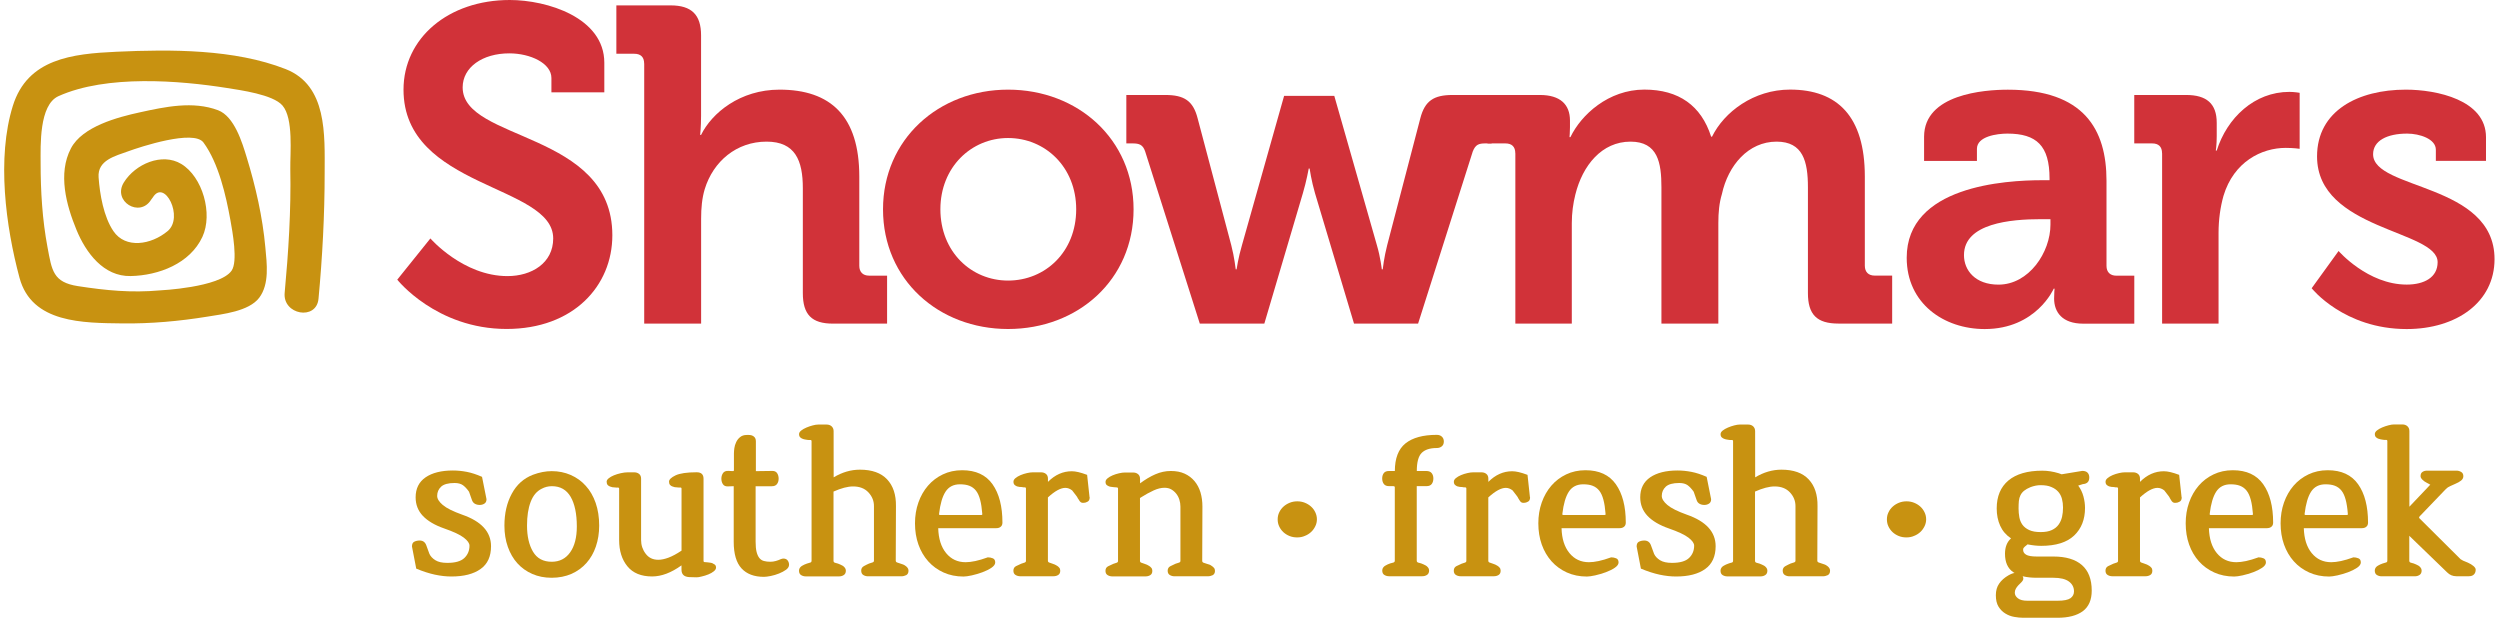 <svg width="259" height="64" viewBox="0 0 259 64" fill="none" xmlns="http://www.w3.org/2000/svg">
<path d="M46.765 59.725C46.222 59.725 45.654 59.662 45.064 59.536C44.475 59.409 43.827 59.204 43.122 58.909L42.68 56.614C42.68 56.366 42.759 56.198 42.922 56.119C43.085 56.04 43.269 55.998 43.475 55.998C43.812 55.998 44.038 56.161 44.159 56.482L44.49 57.388C44.606 57.635 44.812 57.856 45.106 58.04C45.401 58.225 45.812 58.314 46.343 58.314C47.165 58.314 47.754 58.146 48.107 57.809C48.46 57.472 48.639 57.045 48.639 56.529C48.639 56.282 48.444 56.003 48.054 55.703C47.665 55.403 46.986 55.082 46.012 54.745C45.043 54.408 44.306 53.971 43.806 53.444C43.306 52.913 43.059 52.275 43.059 51.523C43.059 50.612 43.406 49.922 44.096 49.448C44.785 48.98 45.728 48.743 46.917 48.743C47.386 48.743 47.87 48.79 48.36 48.885C48.854 48.98 49.376 49.153 49.939 49.401L50.402 51.717C50.402 51.923 50.334 52.075 50.191 52.17C50.049 52.265 49.886 52.312 49.697 52.312C49.507 52.312 49.339 52.27 49.202 52.191C49.06 52.112 48.965 51.991 48.902 51.828L48.591 50.943C48.386 50.649 48.175 50.427 47.965 50.27C47.749 50.117 47.459 50.038 47.096 50.038C46.433 50.038 45.97 50.169 45.696 50.422C45.422 50.68 45.291 51.001 45.291 51.38C45.291 51.675 45.485 51.986 45.875 52.318C46.264 52.649 46.938 52.981 47.891 53.323C49.876 54.013 50.871 55.103 50.871 56.587C50.871 57.646 50.513 58.435 49.791 58.946C49.065 59.467 48.059 59.725 46.765 59.725Z" fill="#C89211"/>
<path d="M57.153 59.856C56.416 59.856 55.748 59.725 55.148 59.461C54.542 59.198 54.032 58.83 53.605 58.361C53.179 57.892 52.847 57.319 52.611 56.65C52.374 55.981 52.258 55.249 52.258 54.455C52.258 53.191 52.511 52.085 53.021 51.148C53.526 50.206 54.258 49.553 55.216 49.184C55.88 48.937 56.527 48.81 57.159 48.81C57.864 48.81 58.517 48.942 59.122 49.205C59.727 49.469 60.249 49.843 60.686 50.332C61.128 50.816 61.47 51.411 61.712 52.106C61.954 52.807 62.075 53.586 62.075 54.455C62.075 55.234 61.959 55.955 61.733 56.618C61.507 57.282 61.18 57.85 60.754 58.329C60.328 58.809 59.812 59.182 59.201 59.456C58.585 59.719 57.906 59.856 57.153 59.856ZM57.18 50.369C56.795 50.369 56.443 50.459 56.122 50.632C55.606 50.885 55.227 51.338 54.974 52.001C54.721 52.664 54.6 53.48 54.6 54.449C54.6 55.55 54.806 56.455 55.216 57.15C55.627 57.85 56.274 58.198 57.159 58.198C57.969 58.198 58.601 57.877 59.064 57.229C59.528 56.581 59.759 55.687 59.759 54.539C59.759 53.228 59.543 52.206 59.122 51.475C58.691 50.737 58.043 50.369 57.18 50.369Z" fill="#C89211"/>
<path d="M72.16 59.809L71.402 59.788C70.865 59.757 70.602 59.504 70.602 59.014V58.572C69.543 59.335 68.528 59.72 67.559 59.72C66.427 59.72 65.574 59.372 65.001 58.672C64.427 57.972 64.143 57.066 64.143 55.95V50.633C64.143 50.543 64.095 50.506 64.001 50.511C63.906 50.517 63.811 50.517 63.727 50.501C63.522 50.501 63.353 50.469 63.221 50.411C63.116 50.38 63.032 50.327 62.958 50.248C62.885 50.169 62.848 50.053 62.848 49.906C62.848 49.79 62.916 49.669 63.058 49.553C63.2 49.438 63.379 49.332 63.6 49.243C63.822 49.153 64.058 49.079 64.316 49.022C64.574 48.964 64.822 48.932 65.053 48.932H65.69C65.895 48.932 66.069 48.985 66.206 49.095C66.348 49.206 66.417 49.369 66.417 49.59V55.945C66.417 56.477 66.575 56.95 66.891 57.366C67.206 57.788 67.643 57.993 68.201 57.993C68.512 57.993 68.865 57.919 69.259 57.772C69.654 57.624 70.107 57.382 70.607 57.045V50.627C70.607 50.538 70.559 50.501 70.465 50.506C70.37 50.511 70.275 50.511 70.191 50.496C69.986 50.496 69.817 50.464 69.686 50.406C69.58 50.375 69.496 50.322 69.422 50.243C69.349 50.164 69.312 50.048 69.312 49.901C69.312 49.68 69.538 49.464 69.986 49.248C70.433 49.037 71.165 48.927 72.176 48.927C72.649 48.927 72.886 49.148 72.886 49.59V58.103C72.886 58.193 72.928 58.235 73.018 58.235C73.107 58.235 73.197 58.24 73.281 58.256C73.371 58.272 73.455 58.282 73.534 58.288C73.613 58.293 73.697 58.314 73.786 58.34C73.86 58.372 73.944 58.419 74.039 58.483C74.134 58.551 74.181 58.656 74.181 58.804C74.181 58.935 74.102 59.067 73.95 59.188C73.797 59.314 73.607 59.42 73.386 59.509C73.165 59.599 72.939 59.667 72.713 59.72C72.476 59.788 72.297 59.809 72.16 59.809Z" fill="#C89211"/>
<path d="M78.282 50.369V56.113C78.282 56.55 78.314 56.908 78.382 57.176C78.451 57.445 78.546 57.661 78.672 57.813C78.798 57.966 78.956 58.072 79.146 58.119C79.335 58.172 79.556 58.198 79.809 58.198C79.998 58.198 80.188 58.172 80.372 58.119C80.556 58.066 80.73 58.003 80.888 57.929L81.02 57.887C81.035 57.887 81.051 57.882 81.072 57.877C81.093 57.871 81.12 57.866 81.151 57.866C81.357 57.866 81.509 57.935 81.604 58.066C81.699 58.198 81.746 58.345 81.746 58.508C81.746 58.703 81.641 58.872 81.436 59.025C81.23 59.172 80.988 59.303 80.709 59.414C80.43 59.525 80.141 59.614 79.851 59.672C79.556 59.73 79.319 59.761 79.146 59.761C78.13 59.761 77.356 59.467 76.819 58.882C76.282 58.298 76.013 57.377 76.013 56.134V50.369L75.44 50.39C75.187 50.406 75.008 50.332 74.898 50.169C74.787 50.006 74.734 49.811 74.734 49.59C74.734 49.379 74.787 49.19 74.898 49.021C75.008 48.847 75.198 48.774 75.461 48.784L75.882 48.805C75.956 48.805 75.998 48.8 76.013 48.784C76.029 48.769 76.035 48.726 76.035 48.653V46.978C76.035 46.831 76.05 46.652 76.077 46.436C76.108 46.225 76.166 46.015 76.266 45.81C76.361 45.604 76.498 45.425 76.677 45.283C76.856 45.136 77.082 45.062 77.361 45.062H77.582C77.787 45.062 77.961 45.115 78.098 45.225C78.24 45.336 78.309 45.499 78.309 45.72V48.811L79.962 48.789C80.209 48.774 80.393 48.847 80.504 49.011C80.614 49.174 80.667 49.369 80.667 49.59C80.667 49.8 80.614 49.979 80.504 50.137C80.393 50.295 80.214 50.374 79.962 50.374H78.282V50.369Z" fill="#C89211"/>
<path d="M93.39 59.704H89.926C89.747 59.704 89.589 59.662 89.442 59.572C89.294 59.483 89.221 59.33 89.221 59.109C89.221 58.904 89.315 58.751 89.505 58.646C89.694 58.54 89.873 58.456 90.037 58.382C90.152 58.34 90.268 58.303 90.379 58.272C90.489 58.24 90.542 58.182 90.542 58.093V52.422C90.542 51.896 90.352 51.422 89.968 51.011C89.584 50.601 89.057 50.395 88.378 50.395C87.82 50.395 87.141 50.575 86.352 50.927V58.098C86.352 58.203 86.399 58.267 86.494 58.298C86.588 58.33 86.694 58.356 86.815 58.388C86.889 58.419 86.968 58.451 87.057 58.488C87.147 58.525 87.225 58.567 87.299 58.609C87.373 58.651 87.447 58.719 87.52 58.809C87.594 58.898 87.631 58.998 87.631 59.119C87.631 59.325 87.562 59.477 87.42 59.572C87.278 59.667 87.115 59.714 86.925 59.714H83.483C83.309 59.714 83.146 59.672 82.998 59.583C82.851 59.493 82.777 59.341 82.777 59.119C82.777 59.004 82.809 58.898 82.877 58.809C82.946 58.719 83.019 58.656 83.109 58.609C83.183 58.567 83.262 58.525 83.341 58.488C83.42 58.451 83.504 58.419 83.593 58.388C83.709 58.346 83.82 58.309 83.925 58.288C84.025 58.267 84.078 58.203 84.078 58.098V45.705C84.078 45.615 84.03 45.578 83.935 45.583C83.841 45.589 83.746 45.589 83.662 45.573C83.572 45.557 83.488 45.541 83.398 45.531C83.309 45.515 83.23 45.494 83.156 45.462C83.067 45.431 82.983 45.383 82.904 45.31C82.825 45.236 82.783 45.125 82.783 44.978C82.783 44.846 82.856 44.72 83.004 44.604C83.151 44.488 83.33 44.383 83.546 44.294C83.757 44.204 83.978 44.13 84.199 44.072C84.42 44.014 84.609 43.983 84.772 43.983H85.63C85.852 43.983 86.025 44.046 86.162 44.172C86.294 44.299 86.362 44.462 86.362 44.667L86.367 49.453C87.252 48.921 88.157 48.658 89.089 48.658C90.342 48.658 91.279 48.995 91.905 49.664C92.532 50.332 92.837 51.254 92.821 52.433L92.8 58.077C92.8 58.182 92.853 58.245 92.953 58.277C93.058 58.309 93.169 58.34 93.284 58.388C93.374 58.419 93.463 58.446 93.548 58.477C93.637 58.509 93.716 58.551 93.79 58.609C93.863 58.651 93.937 58.719 94.011 58.809C94.085 58.898 94.121 58.998 94.121 59.119C94.121 59.341 94.042 59.493 93.89 59.583C93.732 59.656 93.563 59.704 93.39 59.704Z" fill="#C89211"/>
<path d="M103.221 54.718H97.199C97.23 55.808 97.499 56.666 98.015 57.298C98.53 57.929 99.204 58.245 100.041 58.245C100.336 58.245 100.668 58.203 101.047 58.124C101.42 58.045 101.852 57.914 102.336 57.74C102.515 57.74 102.684 57.771 102.852 57.84C103.021 57.908 103.105 58.05 103.105 58.272C103.105 58.461 102.973 58.645 102.71 58.824C102.447 58.998 102.131 59.156 101.773 59.288C101.415 59.419 101.047 59.525 100.683 59.609C100.315 59.688 100.031 59.73 99.825 59.73C99.062 59.73 98.367 59.588 97.751 59.309C97.135 59.03 96.604 58.645 96.162 58.151C95.719 57.656 95.382 57.076 95.146 56.408C94.909 55.739 94.793 55.007 94.793 54.212C94.793 53.449 94.909 52.733 95.146 52.059C95.382 51.39 95.714 50.811 96.141 50.316C96.567 49.821 97.083 49.432 97.678 49.148C98.272 48.863 98.941 48.716 99.678 48.716C101.094 48.716 102.142 49.2 102.826 50.169C103.51 51.138 103.852 52.464 103.852 54.139C103.852 54.328 103.795 54.476 103.673 54.57C103.563 54.67 103.41 54.718 103.221 54.718ZM99.452 50.174C98.788 50.174 98.294 50.427 97.962 50.932C97.63 51.438 97.409 52.201 97.288 53.223C97.288 53.296 97.293 53.333 97.309 53.344C97.325 53.349 97.362 53.354 97.42 53.354H101.61C101.684 53.354 101.726 53.349 101.742 53.344C101.757 53.338 101.763 53.296 101.763 53.223C101.72 52.654 101.647 52.17 101.541 51.775C101.436 51.38 101.294 51.064 101.11 50.832C100.926 50.601 100.699 50.432 100.426 50.327C100.157 50.222 99.831 50.174 99.452 50.174Z" fill="#C89211"/>
<path d="M112.29 52.091C112.142 52.107 112.026 52.08 111.947 52.012C111.868 51.943 111.81 51.875 111.784 51.801C111.753 51.77 111.732 51.738 111.716 51.701C111.7 51.664 111.679 51.633 111.647 51.601C111.632 51.543 111.589 51.469 111.516 51.38L111.074 50.806C110.852 50.632 110.616 50.543 110.368 50.543C109.884 50.543 109.278 50.875 108.563 51.533V58.082C108.563 58.188 108.61 58.251 108.705 58.282C108.799 58.314 108.905 58.351 109.026 58.393C109.215 58.451 109.378 58.525 109.51 58.614C109.584 58.656 109.658 58.719 109.731 58.803C109.805 58.883 109.842 58.993 109.842 59.125C109.842 59.33 109.773 59.477 109.631 59.567C109.489 59.656 109.326 59.699 109.136 59.699H105.694C105.52 59.699 105.357 59.656 105.209 59.567C105.062 59.477 104.988 59.33 104.988 59.125C104.988 58.904 105.078 58.746 105.262 58.651C105.446 58.556 105.625 58.472 105.804 58.398C105.92 58.356 106.031 58.319 106.136 58.288C106.236 58.256 106.289 58.198 106.289 58.108V50.611C106.289 50.522 106.241 50.485 106.146 50.49C106.052 50.495 105.957 50.485 105.873 50.459C105.683 50.459 105.515 50.438 105.367 50.39C105.278 50.359 105.194 50.311 105.115 50.237C105.036 50.164 104.994 50.053 104.994 49.906C104.994 49.774 105.062 49.648 105.204 49.532C105.346 49.416 105.52 49.311 105.736 49.221C105.946 49.132 106.167 49.063 106.399 49.011C106.625 48.958 106.831 48.932 107.004 48.932H107.841C108.047 48.932 108.22 48.984 108.357 49.095C108.499 49.206 108.568 49.369 108.568 49.59V49.922C109.305 49.185 110.126 48.821 111.037 48.821C111.242 48.821 111.468 48.853 111.721 48.911C111.968 48.969 112.274 49.063 112.626 49.195L112.869 51.443V51.464C112.869 51.48 112.874 51.491 112.879 51.496C112.884 51.501 112.89 51.517 112.89 51.527C112.89 51.749 112.821 51.896 112.679 51.97C112.537 52.054 112.405 52.091 112.29 52.091Z" fill="#C89211"/>
<path d="M125.14 59.703H121.676C121.502 59.703 121.339 59.661 121.192 59.572C121.044 59.482 120.971 59.335 120.971 59.129C120.971 58.908 121.065 58.75 121.255 58.656C121.444 58.561 121.623 58.477 121.786 58.403C121.902 58.361 122.018 58.324 122.129 58.292C122.239 58.261 122.292 58.203 122.292 58.113V52.469C122.292 52.232 122.255 52.001 122.181 51.764C122.108 51.527 121.997 51.322 121.85 51.137C121.702 50.953 121.529 50.806 121.334 50.695C121.134 50.584 120.902 50.532 120.639 50.532C120.302 50.532 119.928 50.621 119.523 50.806C119.118 50.99 118.644 51.248 118.102 51.59V58.097C118.102 58.203 118.149 58.266 118.244 58.297C118.339 58.329 118.444 58.366 118.565 58.408C118.754 58.466 118.918 58.54 119.049 58.629C119.123 58.671 119.197 58.734 119.27 58.819C119.344 58.898 119.381 59.008 119.381 59.14C119.381 59.345 119.312 59.493 119.17 59.582C119.028 59.672 118.865 59.714 118.675 59.714H115.233C115.059 59.714 114.896 59.672 114.748 59.582C114.601 59.493 114.527 59.345 114.527 59.14C114.527 58.919 114.617 58.761 114.801 58.666C114.985 58.571 115.164 58.487 115.343 58.413C115.459 58.371 115.57 58.334 115.675 58.303C115.775 58.271 115.828 58.213 115.828 58.124V50.627C115.828 50.537 115.78 50.495 115.685 50.495C115.591 50.495 115.496 50.49 115.412 50.474C115.322 50.458 115.238 50.448 115.148 50.442C115.059 50.437 114.98 50.416 114.906 50.39C114.817 50.358 114.733 50.311 114.654 50.248C114.575 50.179 114.533 50.074 114.533 49.926C114.533 49.795 114.601 49.668 114.743 49.553C114.885 49.437 115.059 49.331 115.275 49.242C115.485 49.152 115.706 49.084 115.938 49.031C116.164 48.979 116.37 48.952 116.543 48.952H117.38C117.586 48.952 117.759 49.005 117.896 49.116C118.038 49.226 118.107 49.389 118.107 49.611L118.112 50.074C118.644 49.679 119.17 49.363 119.691 49.137C120.213 48.91 120.749 48.794 121.297 48.794C121.844 48.794 122.318 48.884 122.723 49.068C123.129 49.252 123.471 49.511 123.75 49.842C124.029 50.174 124.234 50.563 124.371 51.011C124.503 51.459 124.571 51.948 124.571 52.48L124.55 58.103C124.55 58.208 124.603 58.271 124.703 58.303C124.808 58.334 124.919 58.371 125.034 58.413C125.24 58.456 125.408 58.529 125.54 58.635C125.613 58.677 125.687 58.74 125.761 58.824C125.835 58.903 125.871 59.014 125.871 59.145C125.871 59.35 125.792 59.498 125.64 59.587C125.482 59.656 125.319 59.703 125.14 59.703Z" fill="#C89211"/>
<path d="M134.384 55.676C134.099 55.676 133.836 55.629 133.589 55.529C133.341 55.429 133.131 55.292 132.946 55.123C132.767 54.95 132.625 54.755 132.52 54.528C132.415 54.302 132.367 54.065 132.367 53.802C132.367 53.538 132.42 53.302 132.53 53.075C132.636 52.849 132.783 52.654 132.967 52.486C133.152 52.317 133.368 52.185 133.615 52.085C133.862 51.985 134.12 51.938 134.399 51.938C134.673 51.938 134.936 51.985 135.184 52.085C135.431 52.185 135.647 52.317 135.831 52.486C136.016 52.654 136.163 52.854 136.268 53.081C136.374 53.307 136.432 53.549 136.432 53.797C136.432 54.049 136.379 54.286 136.268 54.513C136.158 54.739 136.016 54.944 135.831 55.113C135.647 55.286 135.431 55.423 135.184 55.518C134.936 55.629 134.668 55.676 134.384 55.676Z" fill="#C89211"/>
<path d="M144.506 48.805C144.506 47.484 144.875 46.525 145.607 45.936C146.344 45.346 147.423 45.051 148.85 45.051C149.071 45.051 149.25 45.114 149.382 45.241C149.513 45.367 149.582 45.53 149.582 45.736C149.582 45.957 149.513 46.125 149.371 46.241C149.229 46.357 149.06 46.415 148.85 46.415C148.144 46.415 147.623 46.583 147.286 46.92C146.949 47.257 146.781 47.884 146.781 48.795H147.77C148.018 48.795 148.202 48.868 148.323 49.016C148.439 49.163 148.497 49.347 148.497 49.569C148.497 49.79 148.444 49.979 148.334 50.132C148.223 50.285 148.044 50.364 147.792 50.364H146.775V58.082C146.775 58.187 146.823 58.25 146.918 58.282C147.012 58.313 147.118 58.34 147.239 58.371C147.312 58.403 147.391 58.435 147.481 58.471C147.57 58.508 147.649 58.55 147.723 58.593C147.797 58.635 147.871 58.703 147.944 58.793C148.018 58.882 148.055 58.982 148.055 59.103C148.055 59.309 147.986 59.461 147.844 59.556C147.702 59.651 147.539 59.698 147.349 59.698H143.906C143.727 59.698 143.569 59.656 143.422 59.566C143.274 59.477 143.201 59.324 143.201 59.103C143.201 58.987 143.232 58.882 143.301 58.793C143.364 58.703 143.443 58.64 143.532 58.593C143.606 58.55 143.685 58.508 143.764 58.471C143.843 58.435 143.927 58.403 144.017 58.371C144.132 58.34 144.243 58.313 144.348 58.282C144.454 58.25 144.501 58.187 144.501 58.082V50.474C144.501 50.4 144.443 50.364 144.322 50.364H143.901C143.648 50.364 143.469 50.285 143.359 50.132C143.248 49.979 143.195 49.79 143.195 49.569C143.195 49.347 143.253 49.163 143.359 49.016C143.469 48.868 143.648 48.795 143.901 48.795H144.506V48.805Z" fill="#C89211"/>
<path d="M157.915 52.091C157.767 52.107 157.651 52.08 157.572 52.012C157.493 51.943 157.435 51.875 157.409 51.801C157.378 51.77 157.357 51.738 157.346 51.701C157.33 51.664 157.309 51.633 157.278 51.601C157.262 51.543 157.22 51.469 157.146 51.38L156.704 50.806C156.483 50.632 156.246 50.543 155.998 50.543C155.514 50.543 154.909 50.875 154.188 51.533V58.082C154.188 58.188 154.235 58.251 154.33 58.282C154.424 58.314 154.53 58.351 154.651 58.393C154.84 58.451 155.003 58.525 155.135 58.614C155.209 58.656 155.283 58.719 155.356 58.803C155.43 58.883 155.467 58.993 155.467 59.125C155.467 59.33 155.398 59.477 155.256 59.567C155.114 59.656 154.951 59.699 154.761 59.699H151.319C151.14 59.699 150.982 59.656 150.834 59.567C150.687 59.477 150.613 59.33 150.613 59.125C150.613 58.904 150.703 58.746 150.887 58.651C151.071 58.556 151.25 58.472 151.429 58.398C151.545 58.356 151.656 58.319 151.761 58.288C151.866 58.256 151.914 58.198 151.914 58.108V50.611C151.914 50.522 151.866 50.485 151.771 50.49C151.677 50.495 151.582 50.485 151.498 50.459C151.308 50.459 151.14 50.438 150.992 50.39C150.903 50.359 150.819 50.311 150.74 50.237C150.661 50.164 150.619 50.053 150.619 49.906C150.619 49.774 150.687 49.648 150.829 49.532C150.971 49.416 151.145 49.311 151.361 49.221C151.571 49.132 151.792 49.063 152.024 49.011C152.25 48.958 152.456 48.932 152.629 48.932H153.466C153.672 48.932 153.845 48.984 153.982 49.095C154.124 49.206 154.193 49.369 154.193 49.59V49.922C154.93 49.185 155.751 48.821 156.662 48.821C156.867 48.821 157.093 48.853 157.346 48.911C157.593 48.969 157.899 49.063 158.251 49.195L158.494 51.443V51.464C158.494 51.48 158.499 51.491 158.504 51.496C158.509 51.501 158.515 51.517 158.515 51.527C158.515 51.749 158.446 51.896 158.304 51.97C158.162 52.054 158.03 52.091 157.915 52.091Z" fill="#C89211"/>
<path d="M167.794 54.718H161.777C161.803 55.808 162.077 56.666 162.593 57.298C163.109 57.929 163.782 58.245 164.619 58.245C164.914 58.245 165.246 58.203 165.625 58.124C165.999 58.045 166.43 57.914 166.914 57.74C167.088 57.74 167.262 57.771 167.43 57.84C167.599 57.908 167.683 58.05 167.683 58.272C167.683 58.461 167.551 58.645 167.288 58.824C167.025 58.998 166.709 59.156 166.351 59.288C165.988 59.419 165.625 59.525 165.262 59.609C164.893 59.688 164.609 59.73 164.404 59.73C163.64 59.73 162.951 59.588 162.329 59.309C161.714 59.03 161.182 58.645 160.74 58.151C160.298 57.656 159.961 57.076 159.724 56.408C159.487 55.739 159.371 55.007 159.371 54.212C159.371 53.449 159.487 52.733 159.724 52.059C159.961 51.39 160.292 50.811 160.719 50.316C161.145 49.821 161.661 49.432 162.256 49.148C162.851 48.863 163.519 48.716 164.256 48.716C165.672 48.716 166.72 49.2 167.404 50.169C168.088 51.138 168.431 52.464 168.431 54.139C168.431 54.328 168.373 54.476 168.252 54.57C168.136 54.67 167.983 54.718 167.794 54.718ZM164.025 50.174C163.361 50.174 162.866 50.427 162.535 50.932C162.203 51.438 161.982 52.201 161.861 53.223C161.861 53.296 161.866 53.333 161.882 53.344C161.898 53.349 161.935 53.354 161.993 53.354H166.183C166.256 53.354 166.299 53.349 166.314 53.344C166.33 53.338 166.335 53.296 166.335 53.223C166.293 52.654 166.22 52.17 166.114 51.775C166.009 51.38 165.867 51.064 165.683 50.832C165.498 50.601 165.272 50.432 164.998 50.327C164.73 50.222 164.404 50.174 164.025 50.174Z" fill="#C89211"/>
<path d="M173.64 59.725C173.097 59.725 172.529 59.662 171.939 59.536C171.35 59.409 170.702 59.204 169.997 58.909L169.555 56.614C169.555 56.366 169.634 56.198 169.797 56.119C169.96 56.04 170.144 55.998 170.35 55.998C170.686 55.998 170.913 56.161 171.034 56.482L171.366 57.388C171.481 57.635 171.687 57.856 171.981 58.04C172.276 58.225 172.687 58.314 173.218 58.314C174.04 58.314 174.629 58.146 174.982 57.809C175.335 57.472 175.514 57.045 175.514 56.529C175.514 56.282 175.319 56.003 174.929 55.703C174.54 55.403 173.861 55.082 172.887 54.745C171.918 54.408 171.181 53.971 170.681 53.444C170.181 52.913 169.928 52.275 169.928 51.523C169.928 50.612 170.276 49.922 170.965 49.448C171.655 48.98 172.597 48.743 173.787 48.743C174.255 48.743 174.74 48.79 175.229 48.885C175.724 48.98 176.245 49.153 176.809 49.401L177.272 51.717C177.272 51.923 177.203 52.075 177.061 52.17C176.919 52.265 176.756 52.312 176.566 52.312C176.377 52.312 176.208 52.27 176.072 52.191C175.929 52.112 175.835 51.991 175.777 51.828L175.466 50.943C175.261 50.649 175.05 50.427 174.84 50.27C174.629 50.117 174.334 50.038 173.971 50.038C173.308 50.038 172.845 50.169 172.571 50.422C172.297 50.68 172.16 51.001 172.16 51.38C172.16 51.675 172.355 51.986 172.745 52.318C173.134 52.649 173.808 52.981 174.761 53.323C176.745 54.013 177.74 55.103 177.74 56.587C177.74 57.646 177.377 58.435 176.661 58.946C175.94 59.467 174.935 59.725 173.64 59.725Z" fill="#C89211"/>
<path d="M188.858 59.704H185.395C185.216 59.704 185.058 59.662 184.91 59.572C184.763 59.483 184.689 59.33 184.689 59.109C184.689 58.904 184.784 58.751 184.974 58.646C185.163 58.54 185.342 58.456 185.505 58.382C185.621 58.34 185.737 58.303 185.847 58.272C185.958 58.24 186.011 58.182 186.011 58.093V52.422C186.011 51.896 185.821 51.422 185.437 51.011C185.053 50.601 184.526 50.395 183.847 50.395C183.289 50.395 182.61 50.575 181.82 50.927V58.098C181.82 58.203 181.868 58.267 181.963 58.298C182.057 58.33 182.163 58.356 182.284 58.388C182.357 58.419 182.436 58.451 182.526 58.488C182.615 58.525 182.694 58.567 182.768 58.609C182.842 58.651 182.915 58.719 182.989 58.809C183.063 58.898 183.1 58.998 183.1 59.119C183.1 59.325 183.031 59.477 182.889 59.572C182.747 59.667 182.584 59.714 182.394 59.714H178.951C178.778 59.714 178.615 59.672 178.467 59.583C178.32 59.493 178.246 59.341 178.246 59.119C178.246 59.004 178.278 58.898 178.346 58.809C178.415 58.719 178.488 58.656 178.578 58.609C178.651 58.567 178.73 58.525 178.809 58.488C178.888 58.451 178.973 58.419 179.062 58.388C179.178 58.346 179.288 58.309 179.394 58.288C179.499 58.267 179.546 58.203 179.546 58.098V45.705C179.546 45.615 179.499 45.578 179.404 45.583C179.309 45.589 179.215 45.589 179.13 45.573C179.041 45.557 178.951 45.541 178.867 45.531C178.778 45.515 178.699 45.494 178.625 45.462C178.536 45.431 178.451 45.383 178.372 45.31C178.293 45.236 178.251 45.125 178.251 44.978C178.251 44.846 178.325 44.72 178.472 44.604C178.62 44.488 178.799 44.383 179.015 44.294C179.225 44.204 179.446 44.13 179.667 44.072C179.888 44.014 180.078 43.983 180.241 43.983H181.099C181.32 43.983 181.494 44.046 181.631 44.172C181.762 44.299 181.831 44.462 181.831 44.667L181.836 49.453C182.721 48.921 183.626 48.658 184.558 48.658C185.811 48.658 186.753 48.995 187.379 49.664C188.006 50.332 188.311 51.254 188.295 52.433L188.274 58.077C188.274 58.182 188.327 58.245 188.427 58.277C188.532 58.309 188.637 58.34 188.758 58.388C188.848 58.419 188.937 58.446 189.022 58.477C189.111 58.509 189.19 58.551 189.264 58.609C189.337 58.651 189.411 58.719 189.485 58.809C189.559 58.898 189.595 58.998 189.595 59.119C189.595 59.341 189.516 59.493 189.364 59.583C189.201 59.656 189.032 59.704 188.858 59.704Z" fill="#C89211"/>
<path d="M197.501 55.676C197.217 55.676 196.953 55.629 196.706 55.529C196.458 55.429 196.248 55.292 196.064 55.123C195.885 54.95 195.742 54.755 195.637 54.528C195.532 54.302 195.484 54.065 195.484 53.802C195.484 53.538 195.537 53.302 195.648 53.075C195.753 52.849 195.9 52.654 196.085 52.486C196.269 52.317 196.485 52.185 196.732 52.085C196.98 51.985 197.238 51.938 197.517 51.938C197.79 51.938 198.054 51.985 198.301 52.085C198.549 52.185 198.764 52.317 198.949 52.486C199.133 52.654 199.28 52.854 199.386 53.081C199.496 53.307 199.549 53.549 199.549 53.797C199.549 54.049 199.496 54.286 199.386 54.513C199.275 54.739 199.133 54.944 198.949 55.113C198.764 55.286 198.549 55.423 198.301 55.518C198.054 55.629 197.79 55.676 197.501 55.676Z" fill="#C89211"/>
<path d="M213.16 64H209.612C209.317 64 209.007 63.968 208.675 63.91C208.343 63.852 208.038 63.736 207.749 63.557C207.464 63.384 207.228 63.142 207.043 62.842C206.859 62.541 206.77 62.147 206.77 61.662C206.77 61.194 206.88 60.793 207.112 60.462C207.338 60.13 207.664 59.84 208.096 59.593C208.417 59.414 208.675 59.335 208.87 59.351C209.059 59.351 209.233 59.409 209.386 59.525C209.538 59.64 209.617 59.783 209.617 59.946C209.617 60.062 209.544 60.193 209.396 60.341L209.086 60.651C208.98 60.767 208.896 60.888 208.833 61.004C208.77 61.12 208.733 61.252 208.733 61.399C208.733 61.62 208.838 61.815 209.054 61.983C209.265 62.152 209.596 62.236 210.033 62.236H213.165C213.813 62.236 214.255 62.147 214.502 61.973C214.745 61.794 214.866 61.562 214.866 61.267C214.866 60.841 214.687 60.499 214.334 60.241C213.981 59.983 213.444 59.856 212.723 59.856H211.002C209.944 59.856 209.133 59.661 208.565 59.272C207.996 58.882 207.717 58.245 207.717 57.366C207.717 56.676 207.928 56.145 208.343 55.776C207.833 55.439 207.459 55.002 207.217 54.465C206.975 53.928 206.859 53.328 206.859 52.67C206.859 51.422 207.264 50.459 208.07 49.779C208.88 49.105 210.049 48.763 211.576 48.763C212.134 48.763 212.702 48.853 213.276 49.026L213.586 49.137L215.724 48.784C215.971 48.784 216.155 48.847 216.276 48.974C216.392 49.1 216.45 49.263 216.45 49.469C216.45 49.895 216.229 50.121 215.787 50.153L215.303 50.306C215.55 50.643 215.734 51.017 215.845 51.432C215.955 51.843 216.008 52.243 216.008 52.622C216.008 53.812 215.634 54.765 214.881 55.481C214.134 56.192 212.992 56.55 211.465 56.55C211.023 56.55 210.554 56.497 210.054 56.397L209.923 56.508C209.881 56.539 209.828 56.576 209.77 56.629C209.712 56.682 209.665 56.729 209.638 56.771C209.607 56.829 209.596 56.897 209.596 56.971C209.596 57.176 209.702 57.345 209.907 57.466C210.112 57.592 210.481 57.656 211.007 57.656H212.728C214.023 57.656 215.008 57.95 215.687 58.54C216.361 59.13 216.703 60.009 216.703 61.188C216.703 62.147 216.397 62.852 215.787 63.315C215.16 63.773 214.292 64 213.16 64ZM211.397 50.264C211.07 50.264 210.728 50.332 210.37 50.464C210.086 50.58 209.865 50.706 209.702 50.837C209.538 50.969 209.412 51.122 209.323 51.301C209.233 51.48 209.175 51.68 209.154 51.906C209.133 52.133 209.123 52.385 209.123 52.67C209.123 52.98 209.149 53.28 209.202 53.575C209.254 53.87 209.359 54.128 209.523 54.36C209.686 54.586 209.917 54.77 210.223 54.913C210.528 55.055 210.923 55.123 211.412 55.123C211.886 55.123 212.27 55.055 212.571 54.913C212.865 54.776 213.102 54.586 213.271 54.349C213.439 54.112 213.56 53.844 213.629 53.544C213.697 53.244 213.729 52.922 213.729 52.586C213.729 52.264 213.692 51.959 213.618 51.68C213.544 51.401 213.418 51.159 213.239 50.953C213.06 50.748 212.823 50.58 212.528 50.459C212.234 50.322 211.855 50.264 211.397 50.264Z" fill="#C89211"/>
<path d="M225.425 52.091C225.277 52.107 225.162 52.08 225.083 52.012C225.004 51.943 224.946 51.875 224.92 51.801C224.893 51.77 224.867 51.738 224.856 51.701C224.841 51.664 224.82 51.633 224.793 51.601C224.777 51.543 224.735 51.469 224.662 51.38L224.219 50.806C223.998 50.632 223.761 50.543 223.514 50.543C223.03 50.543 222.424 50.875 221.703 51.533V58.082C221.703 58.188 221.751 58.251 221.845 58.282C221.94 58.314 222.045 58.351 222.166 58.393C222.356 58.451 222.519 58.525 222.651 58.614C222.724 58.656 222.798 58.719 222.872 58.803C222.946 58.883 222.982 58.993 222.982 59.125C222.982 59.33 222.914 59.477 222.772 59.567C222.63 59.656 222.466 59.699 222.277 59.699H218.834C218.661 59.699 218.497 59.656 218.35 59.567C218.203 59.477 218.129 59.33 218.129 59.125C218.129 58.904 218.218 58.746 218.403 58.651C218.587 58.556 218.766 58.472 218.945 58.398C219.061 58.356 219.171 58.319 219.276 58.288C219.382 58.256 219.429 58.198 219.429 58.108V50.611C219.429 50.522 219.382 50.485 219.287 50.49C219.192 50.495 219.097 50.485 219.013 50.459C218.824 50.459 218.65 50.438 218.508 50.39C218.418 50.359 218.334 50.311 218.255 50.237C218.176 50.164 218.134 50.053 218.134 49.906C218.134 49.774 218.203 49.648 218.345 49.532C218.482 49.416 218.661 49.311 218.871 49.221C219.087 49.132 219.303 49.063 219.534 49.011C219.761 48.958 219.966 48.932 220.14 48.932H220.977C221.182 48.932 221.356 48.984 221.493 49.095C221.635 49.206 221.703 49.369 221.703 49.59V49.922C222.44 49.185 223.261 48.821 224.172 48.821C224.377 48.821 224.604 48.853 224.856 48.911C225.104 48.969 225.409 49.063 225.762 49.195L226.004 51.443V51.464C226.004 51.48 226.009 51.491 226.014 51.496C226.02 51.501 226.025 51.517 226.025 51.527C226.025 51.749 225.957 51.896 225.814 51.97C225.672 52.054 225.541 52.091 225.425 52.091Z" fill="#C89211"/>
<path d="M234.86 54.718H228.843C228.875 55.808 229.143 56.666 229.659 57.298C230.175 57.929 230.849 58.245 231.686 58.245C231.981 58.245 232.317 58.203 232.691 58.124C233.065 58.045 233.497 57.914 233.981 57.74C234.16 57.74 234.328 57.771 234.497 57.84C234.665 57.908 234.749 58.05 234.749 58.272C234.749 58.461 234.618 58.645 234.355 58.824C234.091 58.998 233.776 59.156 233.418 59.288C233.06 59.419 232.691 59.525 232.328 59.609C231.959 59.688 231.675 59.73 231.47 59.73C230.707 59.73 230.012 59.588 229.396 59.309C228.78 59.03 228.248 58.645 227.806 58.151C227.364 57.656 227.027 57.076 226.79 56.408C226.553 55.739 226.438 55.007 226.438 54.212C226.438 53.449 226.553 52.733 226.79 52.059C227.027 51.39 227.359 50.811 227.785 50.316C228.211 49.821 228.727 49.432 229.322 49.148C229.917 48.863 230.586 48.716 231.323 48.716C232.739 48.716 233.786 49.2 234.47 50.169C235.155 51.138 235.497 52.464 235.497 54.139C235.497 54.328 235.439 54.476 235.318 54.57C235.202 54.67 235.049 54.718 234.86 54.718ZM231.091 50.174C230.428 50.174 229.933 50.427 229.601 50.932C229.27 51.438 229.048 52.201 228.927 53.223C228.927 53.296 228.933 53.333 228.948 53.344C228.964 53.349 229.001 53.354 229.059 53.354H233.249C233.323 53.354 233.365 53.349 233.381 53.344C233.397 53.338 233.402 53.296 233.402 53.223C233.36 52.654 233.286 52.17 233.181 51.775C233.075 51.38 232.933 51.064 232.749 50.832C232.565 50.601 232.339 50.432 232.065 50.327C231.796 50.222 231.47 50.174 231.091 50.174Z" fill="#C89211"/>
<path d="M244.692 54.718H238.675C238.707 55.808 238.975 56.666 239.491 57.298C240.007 57.929 240.681 58.245 241.518 58.245C241.813 58.245 242.149 58.203 242.523 58.124C242.897 58.045 243.329 57.914 243.813 57.74C243.992 57.74 244.16 57.771 244.329 57.84C244.497 57.908 244.581 58.05 244.581 58.272C244.581 58.461 244.45 58.645 244.187 58.824C243.923 58.998 243.608 59.156 243.25 59.288C242.892 59.419 242.523 59.525 242.16 59.609C241.792 59.688 241.507 59.73 241.302 59.73C240.539 59.73 239.844 59.588 239.228 59.309C238.612 59.03 238.08 58.645 237.638 58.151C237.196 57.656 236.859 57.076 236.622 56.408C236.385 55.739 236.27 55.007 236.27 54.212C236.27 53.449 236.385 52.733 236.622 52.059C236.859 51.39 237.191 50.811 237.617 50.316C238.044 49.821 238.559 49.432 239.154 49.148C239.749 48.863 240.418 48.716 241.155 48.716C242.571 48.716 243.618 49.2 244.302 50.169C244.987 51.138 245.329 52.464 245.329 54.139C245.329 54.328 245.271 54.476 245.15 54.57C245.039 54.67 244.882 54.718 244.692 54.718ZM240.923 50.174C240.26 50.174 239.765 50.427 239.433 50.932C239.102 51.438 238.881 52.201 238.759 53.223C238.759 53.296 238.765 53.333 238.78 53.344C238.796 53.349 238.833 53.354 238.891 53.354H243.081C243.155 53.354 243.197 53.349 243.213 53.344C243.229 53.338 243.234 53.296 243.234 53.223C243.192 52.654 243.118 52.17 243.013 51.775C242.908 51.38 242.765 51.064 242.581 50.832C242.397 50.601 242.171 50.432 241.897 50.327C241.634 50.222 241.307 50.174 240.923 50.174Z" fill="#C89211"/>
<path d="M249.596 52.512L251.691 50.306C251.749 50.248 251.781 50.211 251.781 50.195C251.781 50.179 251.776 50.179 251.76 50.195C251.744 50.211 251.739 50.211 251.739 50.195C251.697 50.164 251.644 50.137 251.586 50.106C251.528 50.074 251.47 50.048 251.412 50.016C251.233 49.927 251.086 49.821 250.96 49.695C250.833 49.569 250.77 49.448 250.77 49.332C250.77 49.127 250.833 48.979 250.97 48.89C251.102 48.8 251.265 48.758 251.455 48.758H254.476C254.655 48.758 254.818 48.8 254.971 48.89C255.124 48.979 255.203 49.127 255.203 49.332C255.203 49.511 255.124 49.658 254.971 49.785C254.818 49.911 254.613 50.022 254.366 50.127C254.202 50.2 254.029 50.279 253.85 50.358C253.665 50.437 253.513 50.538 253.397 50.659L250.749 53.417C250.676 53.491 250.633 53.544 250.628 53.57C250.623 53.602 250.618 53.623 250.618 53.639C250.618 53.654 250.633 53.675 250.66 53.702L254.918 57.935L255.182 58.087C255.255 58.119 255.334 58.151 255.424 58.187C255.513 58.224 255.592 58.256 255.666 58.287C255.903 58.393 256.097 58.508 256.25 58.64C256.403 58.772 256.482 58.898 256.482 59.014C256.482 59.219 256.424 59.388 256.303 59.509C256.187 59.635 256.008 59.698 255.776 59.698H254.476C254.108 59.698 253.792 59.567 253.529 59.303L249.602 55.508V58.087C249.602 58.193 249.649 58.256 249.744 58.287C249.839 58.319 249.944 58.345 250.065 58.377C250.139 58.408 250.218 58.44 250.307 58.477C250.397 58.514 250.475 58.556 250.549 58.598C250.623 58.64 250.697 58.709 250.77 58.798C250.844 58.888 250.881 58.988 250.881 59.109C250.881 59.314 250.812 59.467 250.67 59.562C250.528 59.656 250.365 59.704 250.175 59.704H246.733C246.559 59.704 246.396 59.661 246.248 59.572C246.101 59.483 246.027 59.33 246.027 59.109C246.027 58.993 246.059 58.888 246.127 58.798C246.196 58.709 246.269 58.645 246.359 58.598C246.433 58.556 246.512 58.514 246.591 58.477C246.67 58.44 246.754 58.408 246.843 58.377C246.959 58.335 247.07 58.298 247.175 58.277C247.28 58.256 247.328 58.193 247.328 58.087V45.694C247.328 45.604 247.28 45.567 247.185 45.573C247.091 45.578 246.996 45.578 246.912 45.562C246.822 45.546 246.733 45.531 246.648 45.52C246.559 45.504 246.48 45.483 246.406 45.452C246.317 45.42 246.233 45.373 246.154 45.299C246.075 45.225 246.033 45.115 246.033 44.967C246.033 44.836 246.106 44.709 246.254 44.593C246.401 44.478 246.58 44.372 246.796 44.283C247.006 44.193 247.228 44.12 247.449 44.062C247.67 44.004 247.859 43.972 248.022 43.972H248.88C249.102 43.972 249.275 44.035 249.412 44.162C249.544 44.288 249.612 44.451 249.612 44.657V52.512H249.596Z" fill="#C89211"/>
<path d="M44.588 24.703C44.588 24.703 47.978 28.604 52.574 28.604C55.08 28.604 57.312 27.256 57.312 24.703C57.312 19.085 41.804 19.549 41.804 9.287C41.804 3.949 46.447 0 52.811 0C56.664 0 62.607 1.811 62.607 6.502V9.566H57.127V8.082C57.127 6.55 54.943 5.528 52.764 5.528C49.979 5.528 47.931 6.971 47.931 9.056C47.931 14.673 63.439 13.562 63.439 24.376C63.439 29.625 59.401 34.08 52.484 34.08C45.194 34.08 41.156 28.973 41.156 28.973L44.588 24.703Z" fill="#D13239"/>
<path d="M66.735 6.592C66.735 5.897 66.366 5.57 65.714 5.57H63.855V0.558H69.472C71.657 0.558 72.631 1.532 72.631 3.67V11.983C72.631 13.146 72.536 13.978 72.536 13.978H72.631C73.747 11.704 76.668 9.287 80.758 9.287C86.049 9.287 89.023 12.03 89.023 18.296V27.535C89.023 28.183 89.397 28.557 90.044 28.557H91.902V33.527H86.286C84.106 33.527 83.174 32.6 83.174 30.368V19.501C83.174 16.621 82.385 14.673 79.416 14.673C76.305 14.673 73.889 16.716 73.01 19.596C72.731 20.523 72.636 21.544 72.636 22.66V33.527H66.74V6.592H66.735Z" fill="#D13239"/>
<path d="M104.435 9.287C111.679 9.287 117.438 14.441 117.438 21.686C117.438 28.978 111.679 34.085 104.435 34.085C97.239 34.085 91.481 28.978 91.481 21.686C91.481 14.441 97.239 9.287 104.435 9.287ZM104.435 29.067C108.289 29.067 111.494 26.098 111.494 21.681C111.494 17.316 108.289 14.299 104.435 14.299C100.629 14.299 97.424 17.316 97.424 21.681C97.429 26.098 100.629 29.067 104.435 29.067Z" fill="#D13239"/>
<path d="M118.64 15.694C118.409 14.999 118.035 14.857 117.34 14.857H116.688V9.84H120.73C122.678 9.84 123.61 10.445 124.073 12.256L127.558 25.398C127.884 26.651 128.021 27.904 128.021 27.904H128.11C128.11 27.904 128.295 26.651 128.668 25.398L133.032 9.935H138.233L142.645 25.398C143.018 26.651 143.155 27.904 143.155 27.904H143.25C143.25 27.904 143.387 26.651 143.713 25.398L147.145 12.256C147.614 10.445 148.54 9.84 150.488 9.84H154.531V14.857H153.878C153.178 14.857 152.857 14.994 152.578 15.694L146.914 33.526H140.276L136.233 20.012C135.864 18.759 135.675 17.458 135.675 17.458H135.585C135.585 17.458 135.354 18.759 134.98 20.012L130.985 33.526H124.299L118.64 15.694Z" fill="#D13239"/>
<path d="M156.985 15.879C156.985 15.184 156.611 14.858 155.964 14.858H154.105V9.84H159.538C161.628 9.84 162.649 10.814 162.649 12.489V13.184C162.649 13.694 162.602 14.205 162.602 14.205H162.696C163.812 11.883 166.644 9.282 170.356 9.282C173.93 9.282 176.251 10.951 177.273 14.158H177.367C178.62 11.604 181.684 9.282 185.448 9.282C190.37 9.282 193.196 12.067 193.196 18.29V27.53C193.196 28.178 193.57 28.552 194.218 28.552H196.028V33.522H190.459C188.232 33.522 187.301 32.595 187.301 30.363V19.412C187.301 16.716 186.79 14.674 184.053 14.674C181.126 14.674 179.036 17.132 178.389 20.107C178.11 21.033 178.02 22.007 178.02 23.124V33.522H172.124V19.412C172.124 16.858 171.756 14.674 168.919 14.674C165.95 14.674 163.954 17.132 163.207 20.154C162.975 21.081 162.839 22.06 162.839 23.124V33.522H156.99V15.879H156.985Z" fill="#D13239"/>
<path d="M211.59 18.669H212.332V18.485C212.332 15.094 210.985 13.841 207.969 13.841C206.9 13.841 204.81 14.12 204.81 15.42V16.673H199.335V14.167C199.335 9.755 205.558 9.292 208.016 9.292C215.912 9.292 218.233 13.425 218.233 18.716V27.54C218.233 28.188 218.607 28.561 219.255 28.561H221.113V33.532H215.822C213.638 33.532 212.806 32.326 212.806 30.931C212.806 30.325 212.854 29.909 212.854 29.909H212.764C212.764 29.909 210.953 34.09 205.615 34.09C201.388 34.09 197.535 31.441 197.535 26.708C197.525 19.269 207.737 18.669 211.59 18.669ZM207.042 29.488C210.2 29.488 212.427 26.145 212.427 23.265V22.707H211.406C208.342 22.707 203.468 23.123 203.468 26.424C203.462 27.998 204.626 29.488 207.042 29.488Z" fill="#D13239"/>
<path d="M223.989 15.879C223.989 15.184 223.615 14.858 222.968 14.858H221.109V9.84H226.494C228.584 9.84 229.653 10.725 229.653 12.72V14.115C229.653 15 229.558 15.6 229.558 15.6H229.653C230.722 12.209 233.554 9.519 237.175 9.519C237.686 9.519 238.244 9.614 238.244 9.614V15.416C238.244 15.416 237.638 15.321 236.801 15.321C234.296 15.321 231.416 16.758 230.353 20.291C230.027 21.454 229.842 22.75 229.842 24.145V33.522H223.994V15.879H223.989Z" fill="#D13239"/>
<path d="M242.278 26.003C242.278 26.003 245.295 29.483 249.337 29.483C251.148 29.483 252.538 28.741 252.538 27.161C252.538 23.818 240.046 23.866 240.046 16.205C240.046 11.467 244.315 9.287 249.237 9.287C252.443 9.287 257.549 10.356 257.549 14.21V16.669H252.354V15.51C252.354 14.394 250.68 13.841 249.379 13.841C247.29 13.841 245.853 14.584 245.853 15.979C245.853 19.691 258.434 18.948 258.434 26.846C258.434 31.305 254.491 34.09 249.332 34.09C242.831 34.09 239.488 29.862 239.488 29.862L242.278 26.003Z" fill="#D13239"/>
<path d="M16.562 30.084C13.609 30.347 11.004 30.095 8.072 29.642C5.498 29.242 5.376 28.036 4.924 25.625C4.382 22.755 4.208 19.802 4.208 16.89C4.208 15.09 4.039 10.873 6.056 9.962C11.062 7.714 18.637 8.345 23.501 9.114C24.859 9.335 28.28 9.783 29.265 10.931C30.423 12.278 30.049 15.879 30.075 17.506C30.16 21.781 29.886 26.083 29.491 30.337C29.275 32.611 32.781 33.243 32.997 30.953C33.402 26.63 33.634 22.282 33.634 17.938C33.639 13.953 33.918 8.856 29.591 7.156C24.274 5.071 17.689 5.107 12.078 5.36C7.472 5.571 2.85 6.082 1.328 10.973C-0.346 16.358 0.586 23.445 2.023 28.784C3.292 33.501 8.63 33.454 12.694 33.506C15.626 33.543 18.579 33.275 21.469 32.806C23.053 32.543 25.78 32.264 26.854 30.848C27.933 29.415 27.643 27.304 27.491 25.635C27.206 22.487 26.485 19.317 25.559 16.301C25.096 14.784 24.285 12.062 22.59 11.42C19.989 10.441 17.099 11.067 14.478 11.641C12.214 12.136 8.54 13.094 7.35 15.369C5.977 17.985 6.866 21.25 7.924 23.814C8.893 26.177 10.73 28.663 13.536 28.599C16.436 28.541 19.684 27.309 20.969 24.54C22.079 22.145 20.99 18.317 18.779 16.985C16.794 15.785 14.015 16.985 12.83 18.901C11.625 20.844 14.473 22.608 15.662 20.681L15.831 20.455C17.052 18.475 19.068 22.518 17.368 23.94C15.662 25.367 12.999 25.799 11.746 23.94C10.735 22.445 10.34 20.139 10.214 18.37C10.088 16.59 11.941 16.164 13.283 15.674C14.541 15.216 20.068 13.389 21.079 14.763C22.653 16.906 23.411 20.27 23.869 22.797C24.08 23.977 24.664 27.094 23.99 28.047C22.753 29.794 16.562 30.084 16.562 30.084Z" fill="#C89211"/>
</svg>
